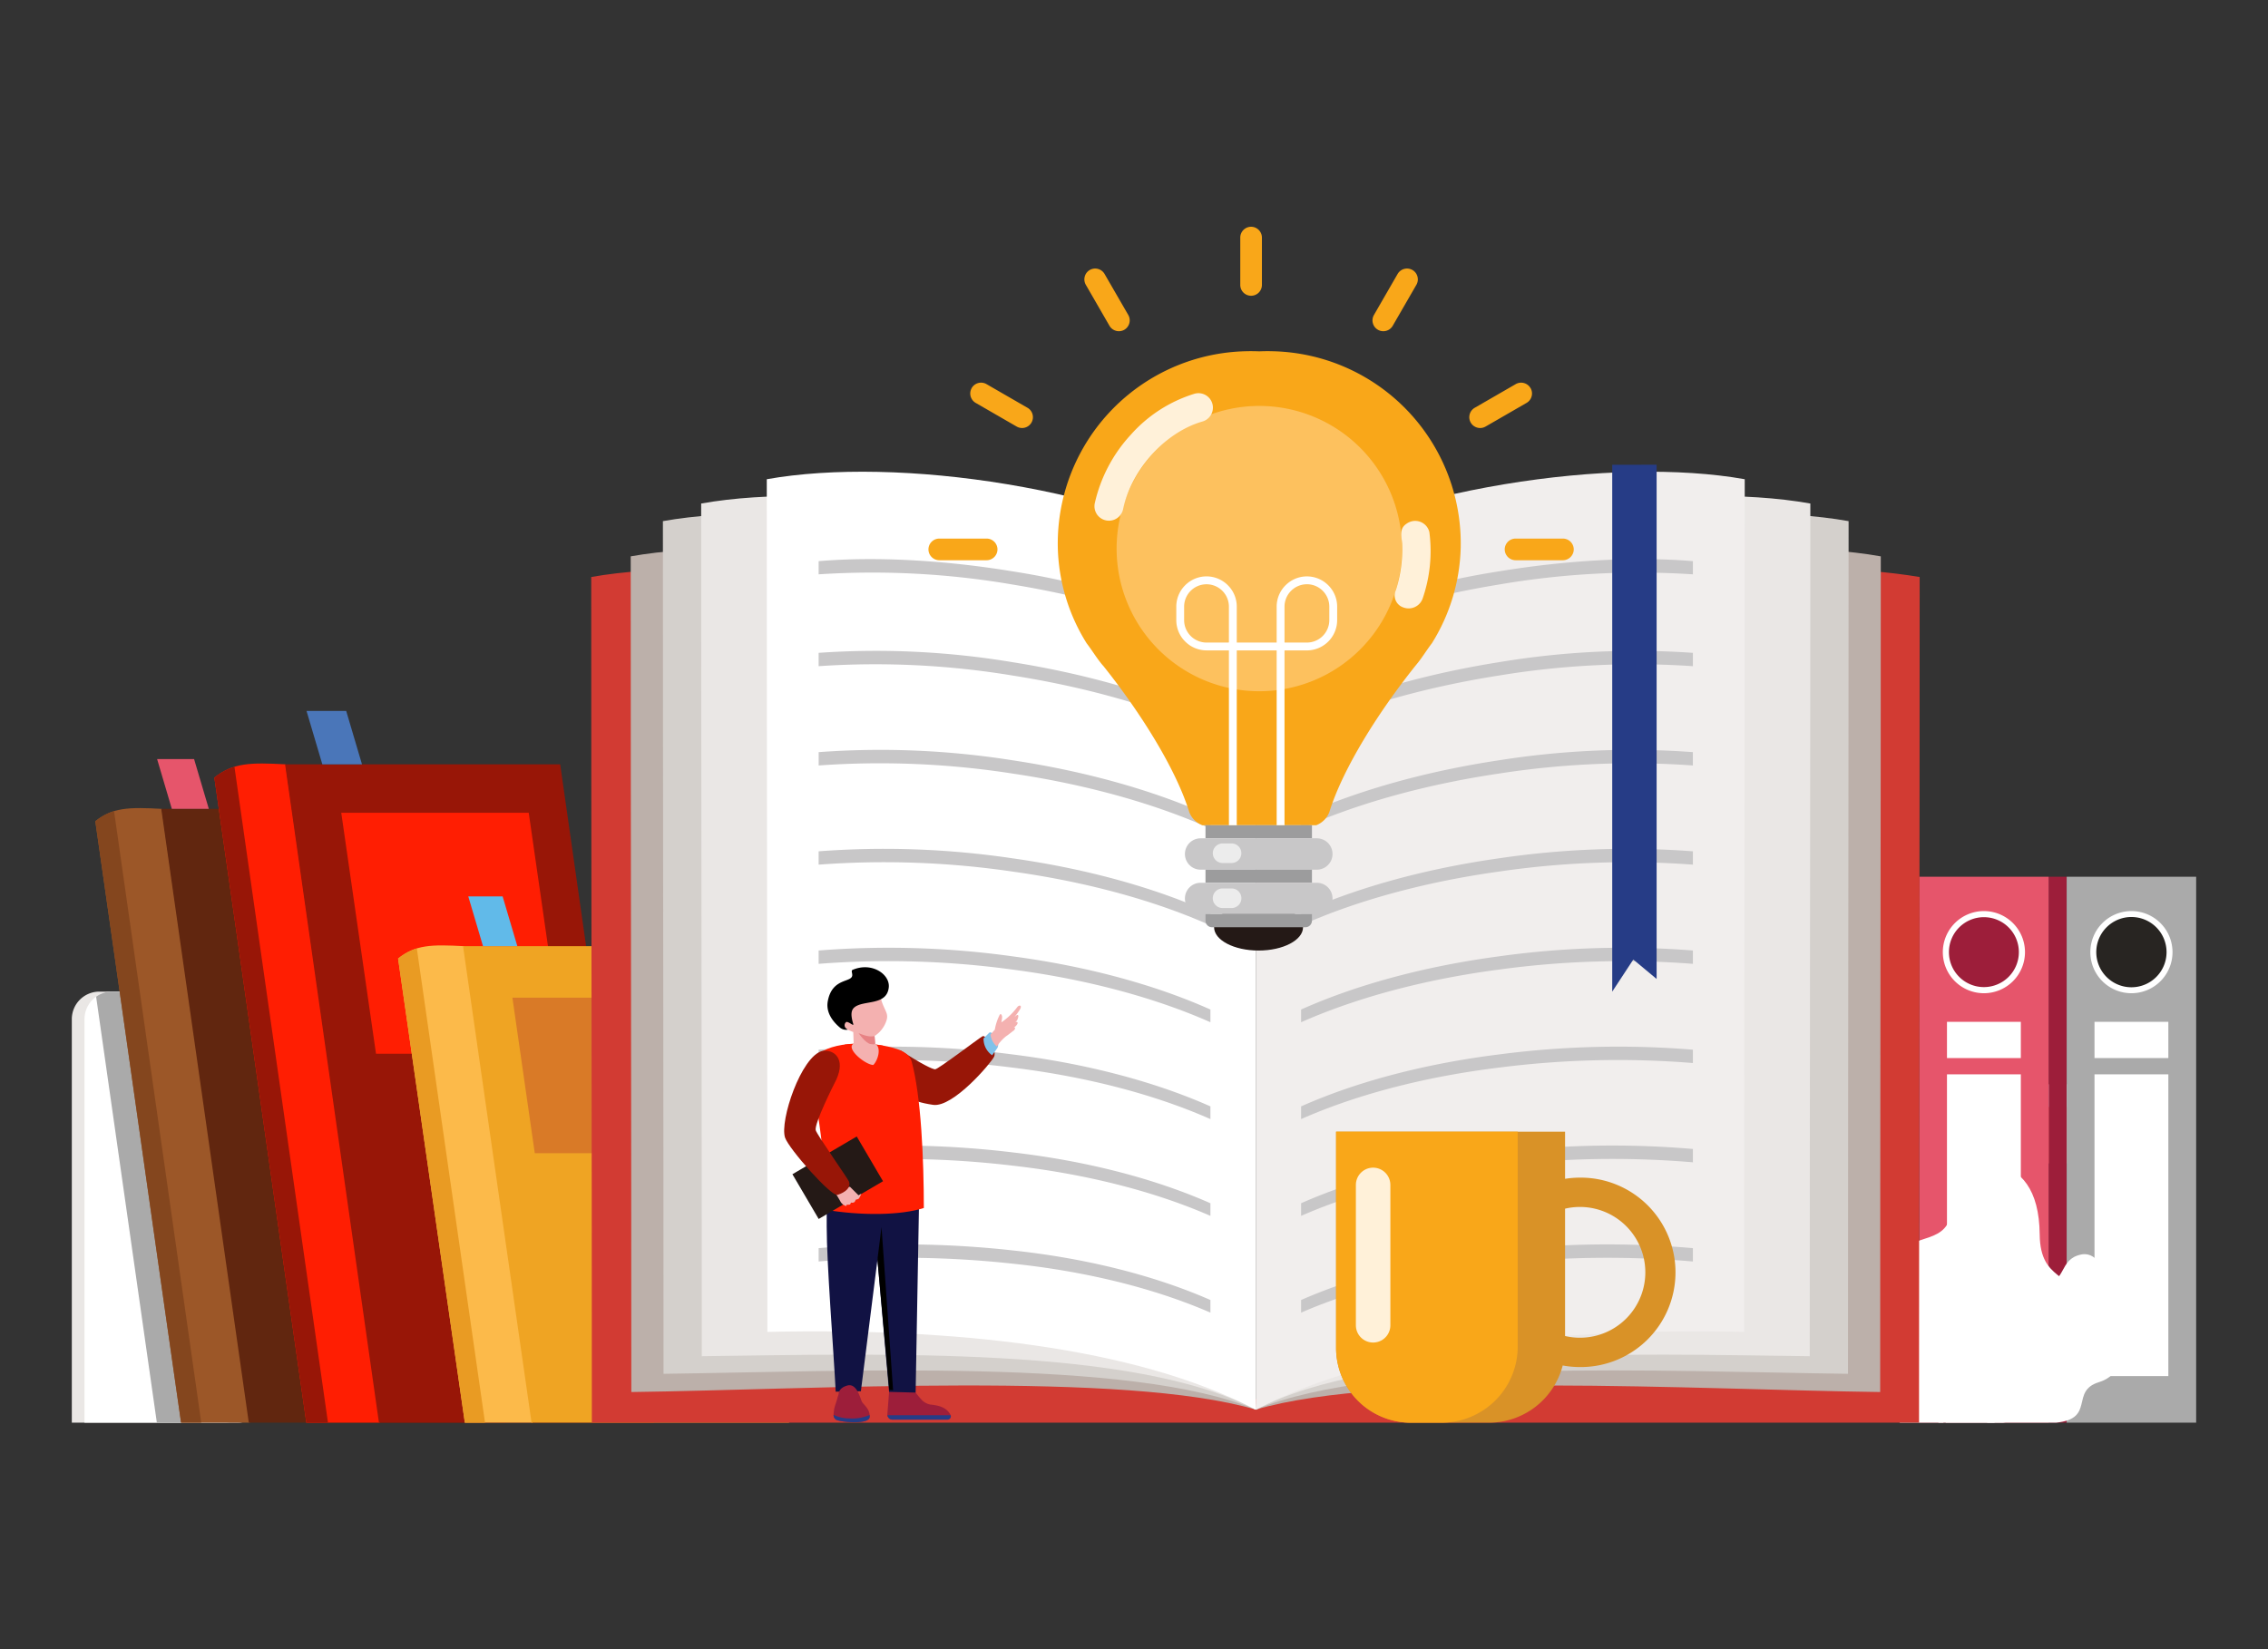 <svg xmlns="http://www.w3.org/2000/svg" xmlns:xlink="http://www.w3.org/1999/xlink" width="440" height="320" viewBox="0 0 440 320">
  <rect x="0" y="0" width="440" height="320" fill="#333333" stroke="none"/>
  <defs>
    <clipPath id="clip-path">
      <rect id="Rectangle_2997" data-name="Rectangle 2997" width="412.133" height="232.053" fill="none"/>
    </clipPath>
    <clipPath id="clip-path-2">
      <path id="Path_3486" data-name="Path 3486" d="M11.181,352.971a5.345,5.345,0,0,0-5.33,5.33v78.313H35.574a5.346,5.346,0,0,0,5.33-5.331V358.3a5.345,5.345,0,0,0-5.33-5.33Z" transform="translate(-5.851 -352.971)" fill="none"/>
    </clipPath>
    <linearGradient id="linear-gradient" x1="-0.07" y1="1" x2="-0.058" y2="1" gradientUnits="objectBoundingBox">
      <stop offset="0" stop-color="#c9c9c9"/>
      <stop offset="0.525" stop-color="#ededed"/>
      <stop offset="1" stop-color="#fff"/>
    </linearGradient>
    <clipPath id="clip-path-4">
      <path id="Path_3503" data-name="Path 3503" d="M844.858,440.922c-.8,7.205-7.165,4.42-10.99,9.067s.109,11.03.919,15.131-5.182,3.553-6.275,8.748,6.275,8.545,6.275,8.545h19.963c7.927-1.052,5.249-8.847,6.274-11.066,2.178-4.7,7.753-4.7,7.67-11.7-.083-6.952-6.727-4.3-6.824-13.738-.088-8.862-3.675-12.588-8.487-13.7a7.686,7.686,0,0,0-1.738-.211c-4.067,0-6.221,3.8-6.787,8.925" transform="translate(-828.401 -431.997)" fill="none"/>
    </clipPath>
    <linearGradient id="linear-gradient-2" x1="-8.397" x2="-8.387" xlink:href="#linear-gradient"/>
    <clipPath id="clip-path-6">
      <path id="Path_3505" data-name="Path 3505" d="M890.706,474.214c-4.38.9-2.761,5.447-7.068,5.5-6.97.093-8.156,5.056-7.675,9.259s-3.962,6.236-8.307,8.843-3.189,9.019-3.189,9.019H885.89c7.66-.787,2.649-6.112,8.273-7.852s4.564-7.852,1.944-11.13c-2.017-2.53-.257-5.583-.646-8.69-.311-2.491-1.8-5.024-4.082-5.024a3.329,3.329,0,0,0-.671.071" transform="translate(-864.328 -474.143)" fill="none"/>
    </clipPath>
    <linearGradient id="linear-gradient-3" x1="-9.934" x2="-9.923" xlink:href="#linear-gradient"/>
    <clipPath id="clip-path-8">
      <path id="Path_3507" data-name="Path 3507" d="M400.521,176.595,369.041,319.12h-.912L336.649,176.595c-27.261-15.555-71.844-21.447-96.984-16.969,0,53.832.115,105.712.118,159.495v4.6H497.265v-4.6c0-53.782.122-105.662.122-159.495a108.974,108.974,0,0,0-18.773-1.457c-24.9,0-56.763,6.255-78.094,18.427" transform="translate(-239.665 -158.168)" fill="none"/>
    </clipPath>
    <linearGradient id="linear-gradient-4" x1="-0.391" y1="1" x2="-0.389" y2="1" gradientUnits="objectBoundingBox">
      <stop offset="0" stop-color="#812a18"/>
      <stop offset="1" stop-color="#d23b33"/>
    </linearGradient>
  </defs>
  <g id="masthead-white-papers" transform="translate(-921.638 -109)">
    <g id="Group_4893-inner" data-name="Group 4893-inner" transform="translate(935.57 151.354)">
      <g id="Group_5071" data-name="Group 5071" transform="translate(0 1.646)">
        <g id="Group_5054" data-name="Group 5054">
          <g id="Group_5053" data-name="Group 5053" clip-path="url(#clip-path)">
            <path id="Path_3476" data-name="Path 3476" d="M878.512,395.8l24.92-.037.039,7.664a7.649,7.649,0,0,1-7.626,7.674l-9.595.015a7.716,7.716,0,0,1-7.7-7.651Z" transform="translate(-509.133 -229.362)" fill="#f27963" fill-rule="evenodd"/>
            <path id="Path_3477" data-name="Path 3477" d="M890.888,414.058c-6.771-.033-12.292-2.508-12.307-5.536l-.034-7.669,6.882,2.268s-.836,5.2.9,7.881a9.259,9.259,0,0,0,4.56,3.056" transform="translate(-509.154 -232.311)" fill="#ee6147" fill-rule="evenodd"/>
            <path id="Path_3478" data-name="Path 3478" d="M878.512,395.8l24.92-.037.024,4.379-24.925.037Z" transform="translate(-509.133 -229.363)" fill="#d6e8f7" fill-rule="evenodd"/>
            <path id="Path_3479" data-name="Path 3479" d="M885.39,395.83l-6.878.01.019,4.379,6.878-.01Z" transform="translate(-509.133 -229.399)" fill="#b5d0e6" fill-rule="evenodd"/>
            <path id="Path_3480" data-name="Path 3480" d="M928.308,395.767l-6.873.01.024,4.379,6.873-.01Z" transform="translate(-534.009 -229.363)" fill="#b5d0e6" fill-rule="evenodd"/>
            <rect id="Rectangle_2990" data-name="Rectangle 2990" width="3.494" height="105.931" transform="translate(383.513 126.122)" fill="#9d1e3a"/>
            <rect id="Rectangle_2991" data-name="Rectangle 2991" width="25.125" height="105.931" transform="translate(358.389 126.122)" fill="#e6556b"/>
            <rect id="Rectangle_2992" data-name="Rectangle 2992" width="14.329" height="58.552" transform="translate(363.789 164.462)" fill="#fff"/>
            <rect id="Rectangle_2993" data-name="Rectangle 2993" width="14.329" height="7.033" transform="translate(363.789 154.272)" fill="#fff"/>
            <path id="Path_3481" data-name="Path 3481" d="M871.271,315.8a7.97,7.97,0,1,1-7.971,7.971,7.969,7.969,0,0,1,7.971-7.971" transform="translate(-500.317 -183.017)" fill="#fff" fill-rule="evenodd"/>
            <rect id="Rectangle_2994" data-name="Rectangle 2994" width="25.125" height="105.931" transform="translate(387.008 126.122)" fill="#aaa"/>
            <rect id="Rectangle_2995" data-name="Rectangle 2995" width="14.327" height="58.552" transform="translate(392.408 164.462)" fill="#fff"/>
            <rect id="Rectangle_2996" data-name="Rectangle 2996" width="14.327" height="7.033" transform="translate(392.408 154.272)" fill="#fff"/>
            <path id="Path_3482" data-name="Path 3482" d="M939.336,315.8a7.97,7.97,0,1,1-7.971,7.971,7.969,7.969,0,0,1,7.971-7.971" transform="translate(-539.763 -183.017)" fill="#fff" fill-rule="evenodd"/>
            <path id="Path_3483" data-name="Path 3483" d="M940.923,318.539a6.817,6.817,0,1,1-6.819,6.817,6.817,6.817,0,0,1,6.819-6.817" transform="translate(-541.351 -184.606)" fill="#282522" fill-rule="evenodd"/>
            <path id="Path_3484" data-name="Path 3484" d="M872.905,318.621a6.783,6.783,0,1,1-6.785,6.783,6.782,6.782,0,0,1,6.785-6.783" transform="translate(-501.952 -184.654)" fill="#9d1e3a" fill-rule="evenodd"/>
            <path id="Path_3485" data-name="Path 3485" d="M5.33,352.971H29.724a5.345,5.345,0,0,1,5.329,5.33v72.982a5.346,5.346,0,0,1-5.329,5.331H0V358.3a5.345,5.345,0,0,1,5.33-5.33" transform="translate(0 -204.561)" fill="#eae7e5" fill-rule="evenodd"/>
          </g>
        </g>
        <g id="Group_5056" data-name="Group 5056" transform="translate(2.46 148.41)">
          <g id="Group_5055" data-name="Group 5055" clip-path="url(#clip-path-2)">
            <rect id="Rectangle_2998" data-name="Rectangle 2998" width="35.052" height="83.643" transform="translate(0)" fill="url(#linear-gradient)"/>
          </g>
        </g>
        <g id="Group_5058" data-name="Group 5058">
          <g id="Group_5057" data-name="Group 5057" clip-path="url(#clip-path)">
            <path id="Path_3487" data-name="Path 3487" d="M14.291,352.971H38.685a5.345,5.345,0,0,1,5.329,5.329v72.983a5.346,5.346,0,0,1-5.329,5.331H23L11.219,353.952a5.3,5.3,0,0,1,3.072-.981" transform="translate(-6.502 -204.561)" fill="#aaa" fill-rule="evenodd"/>
            <path id="Path_3488" data-name="Path 3488" d="M10.847,270.823c3.359-2.686,6.533-2.751,12.89-2.4l17.11,119.106H27.484c-4.431-30.82-12.206-85.884-16.637-116.7" transform="translate(-6.286 -155.474)" fill="#9c5728" fill-rule="evenodd"/>
            <path id="Path_3489" data-name="Path 3489" d="M10.847,271.626a10.685,10.685,0,0,1,3.633-1.969L31.4,388.33H27.484c-4.431-30.82-12.206-85.884-16.637-116.7" transform="translate(-6.286 -156.277)" fill="#84461e" fill-rule="evenodd"/>
            <path id="Path_3490" data-name="Path 3490" d="M41.276,268.627H91.039l16.982,119.106H58.257Z" transform="translate(-23.921 -155.68)" fill="#61260f" fill-rule="evenodd"/>
            <path id="Path_3491" data-name="Path 3491" d="M72.13,289.463l6.286,43.6h33.911l-6.286-43.6Z" transform="translate(-41.802 -167.756)" fill="#3a190d" fill-rule="evenodd"/>
            <path id="Path_3492" data-name="Path 3492" d="M39.352,245.662h7.175l2.857,9.656H42.209Z" transform="translate(-22.806 -142.371)" fill="#e6556b" fill-rule="evenodd"/>
            <path id="Path_3493" data-name="Path 3493" d="M65.763,250.436c3.6-2.881,7-2.95,13.818-2.576L97.875,375.6H83.606C78.854,342.55,70.515,283.49,65.763,250.436" transform="translate(-38.112 -143.552)" fill="#ff1e02" fill-rule="evenodd"/>
            <path id="Path_3494" data-name="Path 3494" d="M65.763,251.3a11.469,11.469,0,0,1,3.9-2.112l18.147,127.28h-4.2C78.854,343.412,70.515,284.353,65.763,251.3" transform="translate(-38.112 -144.413)" fill="#981607" fill-rule="evenodd"/>
            <path id="Path_3495" data-name="Path 3495" d="M98.4,248.081H151.77l18.214,127.745H116.611Z" transform="translate(-57.025 -143.773)" fill="#981607" fill-rule="evenodd"/>
            <path id="Path_3496" data-name="Path 3496" d="M124.321,270.428l6.742,46.766h36.371l-6.742-46.766Z" transform="translate(-72.049 -156.724)" fill="#ff1e02" fill-rule="evenodd"/>
            <path id="Path_3497" data-name="Path 3497" d="M108.3,223.45h7.695l3.064,10.356h-7.694Z" transform="translate(-62.764 -129.498)" fill="#4a76b9" fill-rule="evenodd"/>
            <path id="Path_3498" data-name="Path 3498" d="M150.553,334.2c3.36-2.685,6.436-2.751,12.794-2.4l13.292,92.458H163.5L150.553,334.2" transform="translate(-87.252 -192.204)" fill="#fcba4a" fill-rule="evenodd"/>
            <path id="Path_3499" data-name="Path 3499" d="M150.553,335a10.712,10.712,0,0,1,3.633-1.969l13.23,92.025H163.5L150.553,335" transform="translate(-87.252 -193.007)" fill="#e99b23" fill-rule="evenodd"/>
            <path id="Path_3500" data-name="Path 3500" d="M180.52,332.005h49.957l13.293,92.458H193.813Z" transform="translate(-104.619 -192.411)" fill="#efa423" fill-rule="evenodd"/>
            <path id="Path_3501" data-name="Path 3501" d="M203.293,355.768l4.338,30.176h33.911L237.2,355.768Z" transform="translate(-117.816 -206.182)" fill="#d97a27" fill-rule="evenodd"/>
            <path id="Path_3502" data-name="Path 3502" d="M182.932,309.041h6.662l2.857,9.655h-6.662Z" transform="translate(-106.016 -179.102)" fill="#61bae9" fill-rule="evenodd"/>
          </g>
        </g>
        <g id="Group_5060" data-name="Group 5060" transform="translate(348.309 181.637)">
          <g id="Group_5059" data-name="Group 5059" clip-path="url(#clip-path-4)">
            <rect id="Rectangle_3000" data-name="Rectangle 3000" width="41.361" height="50.416" transform="translate(-0.985)" fill="url(#linear-gradient-2)"/>
          </g>
        </g>
        <g id="Group_5062" data-name="Group 5062">
          <g id="Group_5061" data-name="Group 5061" clip-path="url(#clip-path)">
            <path id="Path_3504" data-name="Path 3504" d="M871.589,440.859s.019.159.044.468c.087.929.253,3.193.253,6.347.005,9.23-1.453,26.088-10.64,39.544a.388.388,0,0,0-.039.071h.962c9.1-13.623,10.518-30.39,10.523-39.615a68.32,68.32,0,0,0-.3-6.906.409.409,0,0,0-.447-.354.4.4,0,0,0-.355.446" transform="translate(-499.104 -255.236)" fill="#fff"/>
          </g>
        </g>
        <g id="Group_5064" data-name="Group 5064" transform="translate(363.415 199.358)">
          <g id="Group_5063" data-name="Group 5063" clip-path="url(#clip-path-6)">
            <rect id="Rectangle_3002" data-name="Rectangle 3002" width="36.479" height="32.695" transform="translate(-1.021)" fill="url(#linear-gradient-3)"/>
          </g>
        </g>
        <g id="Group_5066" data-name="Group 5066">
          <g id="Group_5065" data-name="Group 5065" clip-path="url(#clip-path)">
            <path id="Path_3506" data-name="Path 3506" d="M901.656,481.016c-.146,4.083-1.959,9.894-5.055,15.437s-7.48,10.838-12.71,13.953a.382.382,0,0,0-.165.191h1.385c5.035-3.263,9.2-8.4,12.19-13.751,3.145-5.641,5-11.521,5.162-15.8a.406.406,0,0,0-.394-.417.4.4,0,0,0-.413.386" transform="translate(-512.155 -278.544)" fill="#fff"/>
          </g>
        </g>
        <g id="Group_5068" data-name="Group 5068" transform="translate(100.769 66.503)">
          <g id="Group_5067" data-name="Group 5067" clip-path="url(#clip-path-8)">
            <rect id="Rectangle_3004" data-name="Rectangle 3004" width="257.722" height="168.57" transform="translate(0 -3.021)" fill="url(#linear-gradient-4)"/>
          </g>
        </g>
        <g id="Group_5070" data-name="Group 5070">
          <g id="Group_5069" data-name="Group 5069" clip-path="url(#clip-path)">
            <path id="Path_3508" data-name="Path 3508" d="M352.747,167.066c-27.261-15.554-69.723-21.447-94.863-16.968,0,54.521.118,107.629.118,162.151,34.993-.445,95.823-4.081,121.142,3.417Z" transform="translate(-149.454 -86.143)" fill="#bcb0aa" fill-rule="evenodd"/>
            <path id="Path_3509" data-name="Path 3509" d="M367.6,150.811c-27.261-15.555-69.724-21.448-94.864-16.969,0,54.521.118,110.928.118,165.45,34.993-.444,90.855-3.14,114.9,6.954Z" transform="translate(-158.062 -76.722)" fill="#d4d0cc" fill-rule="evenodd"/>
            <path id="Path_3510" data-name="Path 3510" d="M385.257,142.684c-27.261-15.556-69.724-21.448-94.864-16.97,0,54.522.118,110.93.118,165.45,34.993-.443,83.9-1.963,107.472,10.371Z" transform="translate(-168.294 -72.012)" fill="#eae7e5" fill-rule="evenodd"/>
            <path id="Path_3511" data-name="Path 3511" d="M415.527,131.474c-27.261-15.555-69.724-21.448-94.863-16.97,0,54.522.118,110.929.118,165.451,35.348-.81,71.178,2.749,94.745,15.083Z" transform="translate(-185.838 -65.515)" fill="#fff" fill-rule="evenodd"/>
            <path id="Path_3512" data-name="Path 3512" d="M420.6,166.906a156.768,156.768,0,0,0-38.37-11.151c-13.368-2.2-26.625-2.906-37.637-1.982v2.557a160.558,160.558,0,0,1,37.637,1.982c13.363,2.187,26.865,5.87,38.37,11.03Z" transform="translate(-199.707 -88.888)" fill="#c8c7c8" fill-rule="evenodd"/>
            <path id="Path_3513" data-name="Path 3513" d="M420.6,208.9c-11.5-5.251-25-8.906-38.37-11.031a160.705,160.705,0,0,0-37.637-1.816v2.588a163.186,163.186,0,0,1,37.637,1.816c13.36,2.1,26.865,5.7,38.37,10.909Z" transform="translate(-199.707 -113.376)" fill="#c8c7c8" fill-rule="evenodd"/>
            <path id="Path_3514" data-name="Path 3514" d="M420.6,254.174c-11.5-5.2-25-8.777-38.37-10.789A163.633,163.633,0,0,0,344.6,241.8v2.588a166.969,166.969,0,0,1,37.637,1.573c13.363,1.982,26.865,5.508,38.37,10.667Z" transform="translate(-199.707 -139.857)" fill="#c8c7c8" fill-rule="evenodd"/>
            <path id="Path_3515" data-name="Path 3515" d="M420.6,299.452c-11.5-5.19-25-8.671-38.37-10.562a169.7,169.7,0,0,0-37.637-1.362v2.588a171.5,171.5,0,0,1,37.637,1.347c13.363,1.861,26.865,5.3,38.37,10.441Z" transform="translate(-199.707 -166.342)" fill="#c8c7c8" fill-rule="evenodd"/>
            <path id="Path_3516" data-name="Path 3516" d="M420.6,344.688c-11.5-5.143-25-8.541-38.37-10.319a173.854,173.854,0,0,0-37.637-1.134v2.586a176.825,176.825,0,0,1,37.637,1.12c13.363,1.747,26.865,5.114,38.37,10.213Z" transform="translate(-199.707 -192.801)" fill="#c8c7c8" fill-rule="evenodd"/>
            <path id="Path_3517" data-name="Path 3517" d="M420.6,389.94c-11.5-5.114-25-8.413-38.37-10.077a178.341,178.341,0,0,0-37.637-.923v2.588a181.339,181.339,0,0,1,37.637.891c13.366,1.635,26.865,4.9,38.37,9.987Z" transform="translate(-199.707 -219.26)" fill="#c8c7c8" fill-rule="evenodd"/>
            <path id="Path_3518" data-name="Path 3518" d="M420.6,435.188c-11.5-5.085-25-8.323-38.37-9.866a183.412,183.412,0,0,0-37.637-.665v2.587a186.656,186.656,0,0,1,37.637.65c13.366,1.513,26.865,4.707,38.37,9.745Z" transform="translate(-199.707 -245.714)" fill="#c8c7c8" fill-rule="evenodd"/>
            <path id="Path_3519" data-name="Path 3519" d="M420.6,480.414c-11.5-5.054-25-8.2-38.37-9.624a190.275,190.275,0,0,0-37.637-.44v2.588a193.607,193.607,0,0,1,37.637.424c13.366,1.391,26.865,4.494,38.37,9.5Z" transform="translate(-199.707 -272.162)" fill="#c8c7c8" fill-rule="evenodd"/>
            <path id="Path_3520" data-name="Path 3520" d="M572.678,167.066c27.261-15.554,69.721-21.447,94.863-16.968,0,54.521-.119,107.629-.119,162.151-34.994-.445-95.822-4.081-121.141,3.417Z" transform="translate(-316.592 -86.143)" fill="#bcb0aa" fill-rule="evenodd"/>
            <path id="Path_3521" data-name="Path 3521" d="M566.432,150.811c27.261-15.555,69.724-21.448,94.863-16.969,0,54.521-.117,110.928-.117,165.45-34.994-.444-90.856-3.14-114.9,6.954Z" transform="translate(-316.592 -76.722)" fill="#d4d0cc" fill-rule="evenodd"/>
            <path id="Path_3522" data-name="Path 3522" d="M559.008,142.684c27.261-15.556,69.725-21.448,94.864-16.97,0,54.522-.116,110.93-.116,165.45-34.994-.443-83.906-1.963-107.474,10.371Z" transform="translate(-316.592 -72.012)" fill="#eae7e5" fill-rule="evenodd"/>
            <path id="Path_3523" data-name="Path 3523" d="M546.281,131.474c27.261-15.555,69.724-21.448,94.864-16.97,0,54.522-.12,110.929-.12,165.451-35.348-.81-71.176,2.749-94.744,15.083Z" transform="translate(-316.592 -65.515)" fill="#f1eeed" fill-rule="evenodd"/>
            <path id="Path_3524" data-name="Path 3524" d="M567.2,166.906a156.776,156.776,0,0,1,38.368-11.151c13.371-2.2,26.628-2.906,37.64-1.982v2.557a160.588,160.588,0,0,0-37.64,1.982c-13.36,2.187-26.862,5.87-38.368,11.03Z" transform="translate(-328.712 -88.888)" fill="#c8c7c8" fill-rule="evenodd"/>
            <path id="Path_3525" data-name="Path 3525" d="M567.2,208.9c11.5-5.251,25-8.906,38.368-11.031a160.736,160.736,0,0,1,37.64-1.816v2.588a163.217,163.217,0,0,0-37.64,1.816c-13.357,2.1-26.862,5.7-38.368,10.909Z" transform="translate(-328.712 -113.376)" fill="#c8c7c8" fill-rule="evenodd"/>
            <path id="Path_3526" data-name="Path 3526" d="M567.2,254.174c11.5-5.2,25-8.777,38.368-10.789A163.664,163.664,0,0,1,643.2,241.8v2.588a167,167,0,0,0-37.64,1.573c-13.36,1.982-26.862,5.508-38.368,10.667Z" transform="translate(-328.712 -139.857)" fill="#c8c7c8" fill-rule="evenodd"/>
            <path id="Path_3527" data-name="Path 3527" d="M567.2,299.452c11.5-5.19,25-8.671,38.368-10.562a169.735,169.735,0,0,1,37.64-1.362v2.588a171.531,171.531,0,0,0-37.64,1.347c-13.36,1.861-26.862,5.3-38.368,10.441Z" transform="translate(-328.712 -166.342)" fill="#c8c7c8" fill-rule="evenodd"/>
            <path id="Path_3528" data-name="Path 3528" d="M567.2,344.688c11.5-5.143,25-8.541,38.368-10.319a173.885,173.885,0,0,1,37.64-1.134v2.586a176.856,176.856,0,0,0-37.64,1.12c-13.36,1.747-26.862,5.114-38.368,10.213Z" transform="translate(-328.712 -192.801)" fill="#c8c7c8" fill-rule="evenodd"/>
            <path id="Path_3529" data-name="Path 3529" d="M567.2,389.94c11.5-5.114,25-8.413,38.368-10.077a178.373,178.373,0,0,1,37.64-.923v2.588a181.371,181.371,0,0,0-37.64.891c-13.363,1.635-26.862,4.9-38.368,9.987Z" transform="translate(-328.712 -219.26)" fill="#c8c7c8" fill-rule="evenodd"/>
            <path id="Path_3530" data-name="Path 3530" d="M567.2,435.188c11.5-5.085,25-8.323,38.368-9.866a183.443,183.443,0,0,1,37.64-.665v2.587a186.688,186.688,0,0,0-37.64.65C592.2,429.406,578.7,432.6,567.2,437.638Z" transform="translate(-328.712 -245.714)" fill="#c8c7c8" fill-rule="evenodd"/>
            <path id="Path_3531" data-name="Path 3531" d="M567.2,480.414c11.5-5.054,25-8.2,38.368-9.624a190.307,190.307,0,0,1,37.64-.44v2.588a193.639,193.639,0,0,0-37.64.424c-13.363,1.391-26.862,4.494-38.368,9.5Z" transform="translate(-328.712 -272.162)" fill="#c8c7c8" fill-rule="evenodd"/>
            <path id="Path_3532" data-name="Path 3532" d="M710.761,109.827l8.611-.016v99.78l-4.523-3.764-4.087,6.225Z" transform="translate(-411.915 -63.64)" fill="#263c86" fill-rule="evenodd"/>
            <path id="Path_3533" data-name="Path 3533" d="M627.769,432.55v24.712a12.688,12.688,0,1,0,0-24.712m-44.423-14.938h44.423v9.146a18.736,18.736,0,0,1,2.91-.228,18.377,18.377,0,1,1,0,36.753,18.714,18.714,0,0,1-3.368-.305,14.79,14.79,0,0,1-14.275,11.1H597.812a14.507,14.507,0,0,1-14.466-14.467Z" transform="translate(-338.073 -242.023)" fill="#d99227" fill-rule="evenodd"/>
            <path id="Path_3534" data-name="Path 3534" d="M583.346,417.612h35.239v41.73a14.777,14.777,0,0,1-14.734,14.734h-6.038a14.507,14.507,0,0,1-14.466-14.467Z" transform="translate(-338.073 -242.023)" fill="#f9a719" fill-rule="evenodd"/>
            <path id="Path_3535" data-name="Path 3535" d="M595.823,434.214h0a3.355,3.355,0,0,1,3.345,3.345v27.3a3.346,3.346,0,0,1-6.691,0v-27.3a3.355,3.355,0,0,1,3.346-3.345" transform="translate(-343.364 -251.645)" fill="#fff1d9" fill-rule="evenodd"/>
            <path id="Path_3536" data-name="Path 3536" d="M463.706,118.4c7.057,8.82,14.1,19.877,16.754,28.485A4.436,4.436,0,0,0,483,149.4h22.07a4.437,4.437,0,0,0,2.541-2.514c2.658-8.608,9.7-19.665,16.757-28.485,1.226-1.446,2.027-2.846,3.142-4.3a36.689,36.689,0,0,0,5.6-18.566,37.313,37.313,0,0,0-36.5-38.111c-.867-.024-1.729-.015-2.584.02-.853-.034-1.714-.043-2.581-.02a37.311,37.311,0,0,0-36.5,38.111,36.652,36.652,0,0,0,5.6,18.566c1.112,1.45,1.917,2.85,3.143,4.3" transform="translate(-263.659 -33.271)" fill="#f9a719" fill-rule="evenodd"/>
            <path id="Path_3537" data-name="Path 3537" d="M535.685,312.514c4.766,0,8.628,2.024,8.628,4.521s-3.862,4.52-8.628,4.52-8.628-2.023-8.628-4.52,3.862-4.521,8.628-4.521" transform="translate(-305.451 -181.115)" fill="#241916" fill-rule="evenodd"/>
            <path id="Path_3538" data-name="Path 3538" d="M509.763,82.69a27.679,27.679,0,1,1-27.681,27.679A27.679,27.679,0,0,1,509.763,82.69" transform="translate(-279.386 -47.922)" fill="#fdc15e" fill-rule="evenodd"/>
            <path id="Path_3539" data-name="Path 3539" d="M491.27,76.91a2.8,2.8,0,0,1,1.537,5.389c-7.39,2.124-13.844,9.531-15.391,17a2.806,2.806,0,0,1-5.5-1.123,28.972,28.972,0,0,1,6.971-13.285A27.229,27.229,0,0,1,491.27,76.91" transform="translate(-273.463 -44.51)" fill="#fff1d9"/>
            <path id="Path_3540" data-name="Path 3540" d="M489.151,8.386h0a2.112,2.112,0,0,1,.77,2.872l-4.595,7.958a2.1,2.1,0,0,1-3.642-2.1l4.592-7.957a2.112,2.112,0,0,1,2.875-.77m-62.6,0h0a2.108,2.108,0,0,1,2.872.77l4.6,7.957a2.109,2.109,0,0,1-.77,2.872h0a2.112,2.112,0,0,1-2.875-.77l-4.592-7.958a2.107,2.107,0,0,1,.77-2.873M403.643,31.3h0a2.107,2.107,0,0,1,2.872-.769l7.958,4.594a2.1,2.1,0,0,1-2.1,3.643l-7.957-4.594a2.108,2.108,0,0,1-.767-2.873m108.42,0h0a2.109,2.109,0,0,1-.77,2.873l-7.958,4.594A2.11,2.11,0,0,1,500.462,38h0a2.109,2.109,0,0,1,.77-2.872l7.955-4.594a2.112,2.112,0,0,1,2.875.77m8.385,31.3h0a2.11,2.11,0,0,1-2.1,2.1h-9.19a2.11,2.11,0,0,1-2.1-2.1h0a2.109,2.109,0,0,1,2.1-2.1h9.19a2.109,2.109,0,0,1,2.1,2.1m-111.8,0h0a2.11,2.11,0,0,1-2.1,2.1h-9.186a2.111,2.111,0,0,1-2.105-2.1h0a2.11,2.11,0,0,1,2.105-2.1h9.186a2.109,2.109,0,0,1,2.1,2.1M457.851,0h0a2.108,2.108,0,0,1,2.1,2.1v9.188a2.1,2.1,0,1,1-4.2,0V2.1a2.107,2.107,0,0,1,2.1-2.1" transform="translate(-229.066)" fill="#f9a719" fill-rule="evenodd"/>
            <rect id="Rectangle_3005" data-name="Rectangle 3005" width="20.653" height="2.54" transform="translate(219.938 116.124)" fill="#9c9c9d"/>
            <path id="Path_3541" data-name="Path 3541" d="M518.547,164.152v0a4.343,4.343,0,0,0-7.413,3.069v2.627a4.332,4.332,0,0,0,1.275,3.068h0a4.335,4.335,0,0,0,3.069,1.276h4.343v-6.971a4.336,4.336,0,0,0-1.275-3.07m-3.068-2.8a5.847,5.847,0,0,1,4.144,1.723v0a5.843,5.843,0,0,1,1.723,4.142v8.494h-5.867a5.839,5.839,0,0,1-4.142-1.723h0a5.844,5.844,0,0,1-1.723-4.144v-2.627a5.839,5.839,0,0,1,1.723-4.142l0,0a5.841,5.841,0,0,1,4.142-1.723" transform="translate(-295.34 -93.511)" fill="#fff"/>
            <path id="Path_3542" data-name="Path 3542" d="M557.654,163.077a5.846,5.846,0,0,1,8.288,0v0a5.852,5.852,0,0,1,1.723,4.142v2.627a5.883,5.883,0,0,1-5.87,5.868h-5.867v-8.494a5.851,5.851,0,0,1,1.723-4.142Zm4.141-.2a4.353,4.353,0,0,0-4.344,4.345v6.971h4.344a4.361,4.361,0,0,0,4.347-4.345v-2.627a4.346,4.346,0,0,0-1.275-3.07l0,0a4.33,4.33,0,0,0-3.069-1.277" transform="translate(-322.183 -93.511)" fill="#fff"/>
            <path id="Path_3543" data-name="Path 3543" d="M533.895,227.332V191.891h10.787v35.441h-1.522V193.414h-7.741v33.918Z" transform="translate(-309.414 -111.208)" fill="#fff"/>
            <path id="Path_3544" data-name="Path 3544" d="M516.639,282.223h22.546a3.044,3.044,0,0,1,0,6.088H516.639a3.044,3.044,0,1,1,0-6.088" transform="translate(-297.647 -163.56)" fill="#c8c7c8" fill-rule="evenodd"/>
            <rect id="Rectangle_3006" data-name="Rectangle 3006" width="20.653" height="2.541" transform="translate(219.938 124.751)" fill="#9c9c9d"/>
            <path id="Path_3545" data-name="Path 3545" d="M516.639,302.744h22.546a3.044,3.044,0,0,1,0,6.088H516.639a3.044,3.044,0,1,1,0-6.088" transform="translate(-297.647 -175.452)" fill="#c8c7c8" fill-rule="evenodd"/>
            <path id="Path_3546" data-name="Path 3546" d="M523.089,317.223h20.653v1.271a1.276,1.276,0,0,1-1.272,1.271H524.358a1.273,1.273,0,0,1-1.269-1.271Z" transform="translate(-303.151 -183.844)" fill="#9c9c9d" fill-rule="evenodd"/>
            <path id="Path_3547" data-name="Path 3547" d="M611.87,140.436a25.647,25.647,0,0,1-1.232,8.8,2.447,2.447,0,0,0,1.477,3.347,2.892,2.892,0,0,0,3.694-1.633,28.233,28.233,0,0,0,1.335-13.014,2.829,2.829,0,0,0-4.384-1.628c-1.6,1.022-.933,2.57-.89,4.128" transform="translate(-353.778 -78.712)" fill="#fff1d9"/>
            <path id="Path_3548" data-name="Path 3548" d="M528.12,284.6h1.948a1.9,1.9,0,0,1,0,3.794H528.12a1.9,1.9,0,0,1,0-3.794" transform="translate(-304.967 -164.94)" fill="#ececec" fill-rule="evenodd"/>
            <path id="Path_3549" data-name="Path 3549" d="M528.12,305.37h1.948a1.9,1.9,0,0,1,0,3.795H528.12a1.9,1.9,0,0,1,0-3.795" transform="translate(-304.967 -176.974)" fill="#ececec" fill-rule="evenodd"/>
            <path id="Path_3550" data-name="Path 3550" d="M338.528,401.422a3.192,3.192,0,0,0,1.139,2.559c.1-.173,1.017-1.833,1.017-1.833a2.457,2.457,0,0,0-1.2-1.826Z" transform="translate(-196.18 -232.003)" fill="#f072a3" fill-rule="evenodd"/>
            <path id="Path_3551" data-name="Path 3551" d="M341.4,394.077a7.371,7.371,0,0,1,.546-2.065c.124-.13.158-.076.218,0a.666.666,0,0,1,.1.376,5.815,5.815,0,0,1-.057.655,8.946,8.946,0,0,0,1.966-2.2c.215-.287.579-.275.383.227a17.215,17.215,0,0,1-1.124,1.779l1.487-.949c.262-.167.276.181.155.333a16.5,16.5,0,0,1-1.471,1.182l1.427-.3a.174.174,0,0,1-.019.276c-.174.122-1.531.659-1.531.659l.932-.029a.2.2,0,0,1-.135.284c-.124.047-.447.1-.752.226a3.376,3.376,0,0,0-.618.351,5.7,5.7,0,0,0-.616.614c-.174.378-.393.962-.393.962a2.8,2.8,0,0,1-.952-1.615Z" transform="translate(-197.593 -226.4)" fill="#f4b1b0" fill-rule="evenodd"/>
            <path id="Path_3552" data-name="Path 3552" d="M336.81,401.852a3.182,3.182,0,0,0,1.136,2.55l1.012-1.827a2.45,2.45,0,0,0-1.192-1.819Z" transform="translate(-195.185 -232.254)" fill="#f072a3" fill-rule="evenodd"/>
            <path id="Path_3553" data-name="Path 3553" d="M387.948,538.343H377.281a.988.988,0,0,1-.984-1.064l.434-5.6a6.434,6.434,0,0,1,1.067-.351,1.083,1.083,0,0,0,.79-.719.656.656,0,0,0,.02-.08c.245-1.078,1.8-1.42,2.088-.368.037.137.069.269.1.4.006.029.014.063.02.094.046.225.08.433.1.616l0,.012a6.1,6.1,0,0,1,.052.761c.142.18.276.357.411.531.066.086.131.174.2.257q.209.274.411.53c.063.08.122.157.185.235.148.185.293.359.439.524.066.074.131.145.2.217a3.065,3.065,0,0,0,1.76,1.064c1.158.159,3.046.285,3.959,1.982a.6.6,0,0,1,.045.109.658.658,0,0,1-.627.856" transform="translate(-218.077 -306.88)" fill="#9d1e3a" fill-rule="evenodd"/>
            <path id="Path_3554" data-name="Path 3554" d="M387.96,549.32H377.293a.988.988,0,0,1-.978-.856h12.273a.658.658,0,0,1-.627.856" transform="translate(-218.09 -317.857)" fill="#263c86"/>
            <path id="Path_3555" data-name="Path 3555" d="M348.2,415.807v6.564c0,7.276,1.283,23.257,1.749,32.087l4.884-.094,4.009-31.852,6.848.981.34-8.692h0c.082-30.047-15.309-23.05-13.963-6.014.148,1.875-4.583,4.961-3.864,7.02" transform="translate(-201.75 -228.418)" fill="#111243" fill-rule="evenodd"/>
            <path id="Path_3556" data-name="Path 3556" d="M378.433,449.882h-9.064l3.248,36.921,5.151.134Z" transform="translate(-214.064 -260.725)" fill="#111243" fill-rule="evenodd"/>
            <path id="Path_3557" data-name="Path 3557" d="M358.481,540.763c-.09,1.557-5.606,1.021-6.488.553a1.06,1.06,0,0,1-.51-.947,6.63,6.63,0,0,1,.424-2.2c.354-1.1.3-1.078.549-1.826,0,0-.063-1.221,1.745-1.686s2.471,2.57,2.779,3.152c.283.536,1.381,1.266,1.5,2.584a3.155,3.155,0,0,1,.006.374" transform="translate(-203.696 -309.826)" fill="#9d1e3a" fill-rule="evenodd"/>
            <path id="Path_3558" data-name="Path 3558" d="M358.488,548.709c-.09,1.557-5.606,1.021-6.488.553a1.06,1.06,0,0,1-.51-.947,7.209,7.209,0,0,0,3.127.679,8.486,8.486,0,0,0,3.865-.659,3.143,3.143,0,0,1,.006.374" transform="translate(-203.703 -317.771)" fill="#263c86"/>
            <path id="Path_3559" data-name="Path 3559" d="M372.515,461.626l2.245,31.655-.748-.057-2.29-25.3Z" transform="translate(-215.428 -267.531)" fill-rule="evenodd"/>
            <path id="Path_3560" data-name="Path 3560" d="M378.91,381.281c1.674,3.677,2.765,4.845,7.559,5.558,3.891.579,11.291-8.165,11.851-9.36s-1.566-4.313-2.25-3.951-8.665,6.457-9.209,6.418-2.436-.9-6.7-3.671c-.405-.259-2.427,3.23-1.247,5.005" transform="translate(-219.382 -216.458)" fill="#981607" fill-rule="evenodd"/>
            <path id="Path_3561" data-name="Path 3561" d="M341.974,379.89c-1.6,2.381,3.128,17.138,1.8,29.231,7.468,1.283,15.06,1.142,19.518-.277-.009-9.151-.5-21.722-2.4-28.555-.445-1.109-1.326-1.9-3.508-2.509-5.314-1.49-13.219-1.151-15.406,2.11" transform="translate(-197.995 -218.447)" fill="#ff1e02" fill-rule="evenodd"/>
            <path id="Path_3562" data-name="Path 3562" d="M363.886,377.424c2.926,1.493,3.657,14.082,4.452,31.655a36.764,36.764,0,0,1-7.5,0c-.307-17.146-3.18-28.91-4.289-31.83a29.911,29.911,0,0,1,7.334.179" transform="translate(-206.636 -218.547)" fill="#ff1e02" fill-rule="evenodd"/>
            <path id="Path_3563" data-name="Path 3563" d="M362.719,357.117a5.6,5.6,0,0,1-2.133,2.526l.131,1.514.231.173c.927.866.232,3.116-.613,3.937-1.476-.07-4.779-2.717-4.107-3.874l.3-.384-.074-2.151c-.13,0-1.1-.465-1.383-.531a1.45,1.45,0,0,1-.794-1.139c-.065-.563.821-.439.821-.439-1.157-1.377-2.436-2.478-.97-3.888s4.984-2.415,4.984-2.415l2.493-.829a8.527,8.527,0,0,0,.753,4.289c.591,1.352.97,1.762.362,3.21" transform="translate(-204.85 -202.618)" fill="#f4b1b0" fill-rule="evenodd"/>
            <path id="Path_3564" data-name="Path 3564" d="M363.024,372.142s1.358,2,2.368,2.123.491.016.862-.054l-.131-1.514c-.682.157-1.359.149-3.1-.555" transform="translate(-210.387 -215.671)" fill="#e78284" fill-rule="evenodd"/>
            <rect id="Rectangle_3007" data-name="Rectangle 3007" width="14.474" height="10.072" transform="matrix(0.862, -0.506, 0.506, 0.862, 139.8, 183.844)" fill="#241916"/>
            <path id="Path_3565" data-name="Path 3565" d="M355.42,443.052l1.656,1.651.537-.315a4.379,4.379,0,0,1-.475.945,1.122,1.122,0,0,1-.587.2,3.9,3.9,0,0,1-.251.473c-.047.036-.381.2-.55.116s-.3.359-.3.359a2.42,2.42,0,0,1-.567.047c-.177-.027-.18.266-.18.266A1.875,1.875,0,0,1,353.62,446c-.324-.6-.842-1.432-.842-1.432a19.5,19.5,0,0,1,1.636-1.271,4.043,4.043,0,0,1,1.006-.243" transform="translate(-204.449 -256.767)" fill="#f4b1b0" fill-rule="evenodd"/>
            <path id="Path_3566" data-name="Path 3566" d="M338.8,385.877c1.883-4.1-.445-5.94-2.716-5.582-4.114,1.05-8.3,13.574-7.217,16.828.759,2.2,8.933,11.426,10.165,11.1.287-.078,2.812-.9,2.241-2.576-.18-.526-6.3-9.2-6.462-9.984-.274-1.3,3.379-8.611,3.989-9.783" transform="translate(-190.494 -220.371)" fill="#981607" fill-rule="evenodd"/>
            <path id="Path_3567" data-name="Path 3567" d="M420.657,372.965a3.858,3.858,0,0,0,1.671,3.271c.089-.159.625-.848.979-1.377.761-1.137-1.036-3.512-1.56-2.984Z" transform="translate(-243.776 -215.473)" fill="#80c2ea" fill-rule="evenodd"/>
            <path id="Path_3568" data-name="Path 3568" d="M424.715,364.1a10.118,10.118,0,0,1,.967-2.913c.194-.175.239-.1.328.016a.938.938,0,0,1,.117.545,8.154,8.154,0,0,1-.131.93,13.029,13.029,0,0,0,3.109-2.995c.342-.395.89-.352.559.352a11.333,11.333,0,0,1-1.144,1.627l.428-.364c.551-.3.3.694.037,1.037-.18.235-.282.375-.282.375l.222-.131c.574.127-.137.917-.553,1.127.553-.182.148.529-.011.579-.034.011-1.11.883-1.441,1.083a7.958,7.958,0,0,0-1.811,2.011,3.784,3.784,0,0,1-1.235-2.323Z" transform="translate(-245.652 -208.306)" fill="#f4b1b0" fill-rule="evenodd"/>
            <path id="Path_3569" data-name="Path 3569" d="M353.838,349.543c-.6.529-.67,1.4-.289,2.826.113.42.3.743-.326.338-.286-.186-.762-.455-.955-.341a.8.8,0,0,0-.051,1.187c.123.114.362.289.362.289a1.879,1.879,0,0,1-1.538-.433c-.724-.618-2.8-2.486-2.331-5.075.863-4.736,4.832-3.521,4.751-5.148-.024-.476-.248-.822.085-.962,3.754-1.589,7.256.9,7,3.393-.371,3.666-5,2.409-6.709,3.926" transform="translate(-202.051 -198.043)" fill-rule="evenodd"/>
          </g>
        </g>
      </g>
    </g>
    <rect id="Group_4893-area" data-name="Group 4893-area" width="440" height="320" transform="translate(921.638 109)" fill="none"/>
  </g>
</svg>
